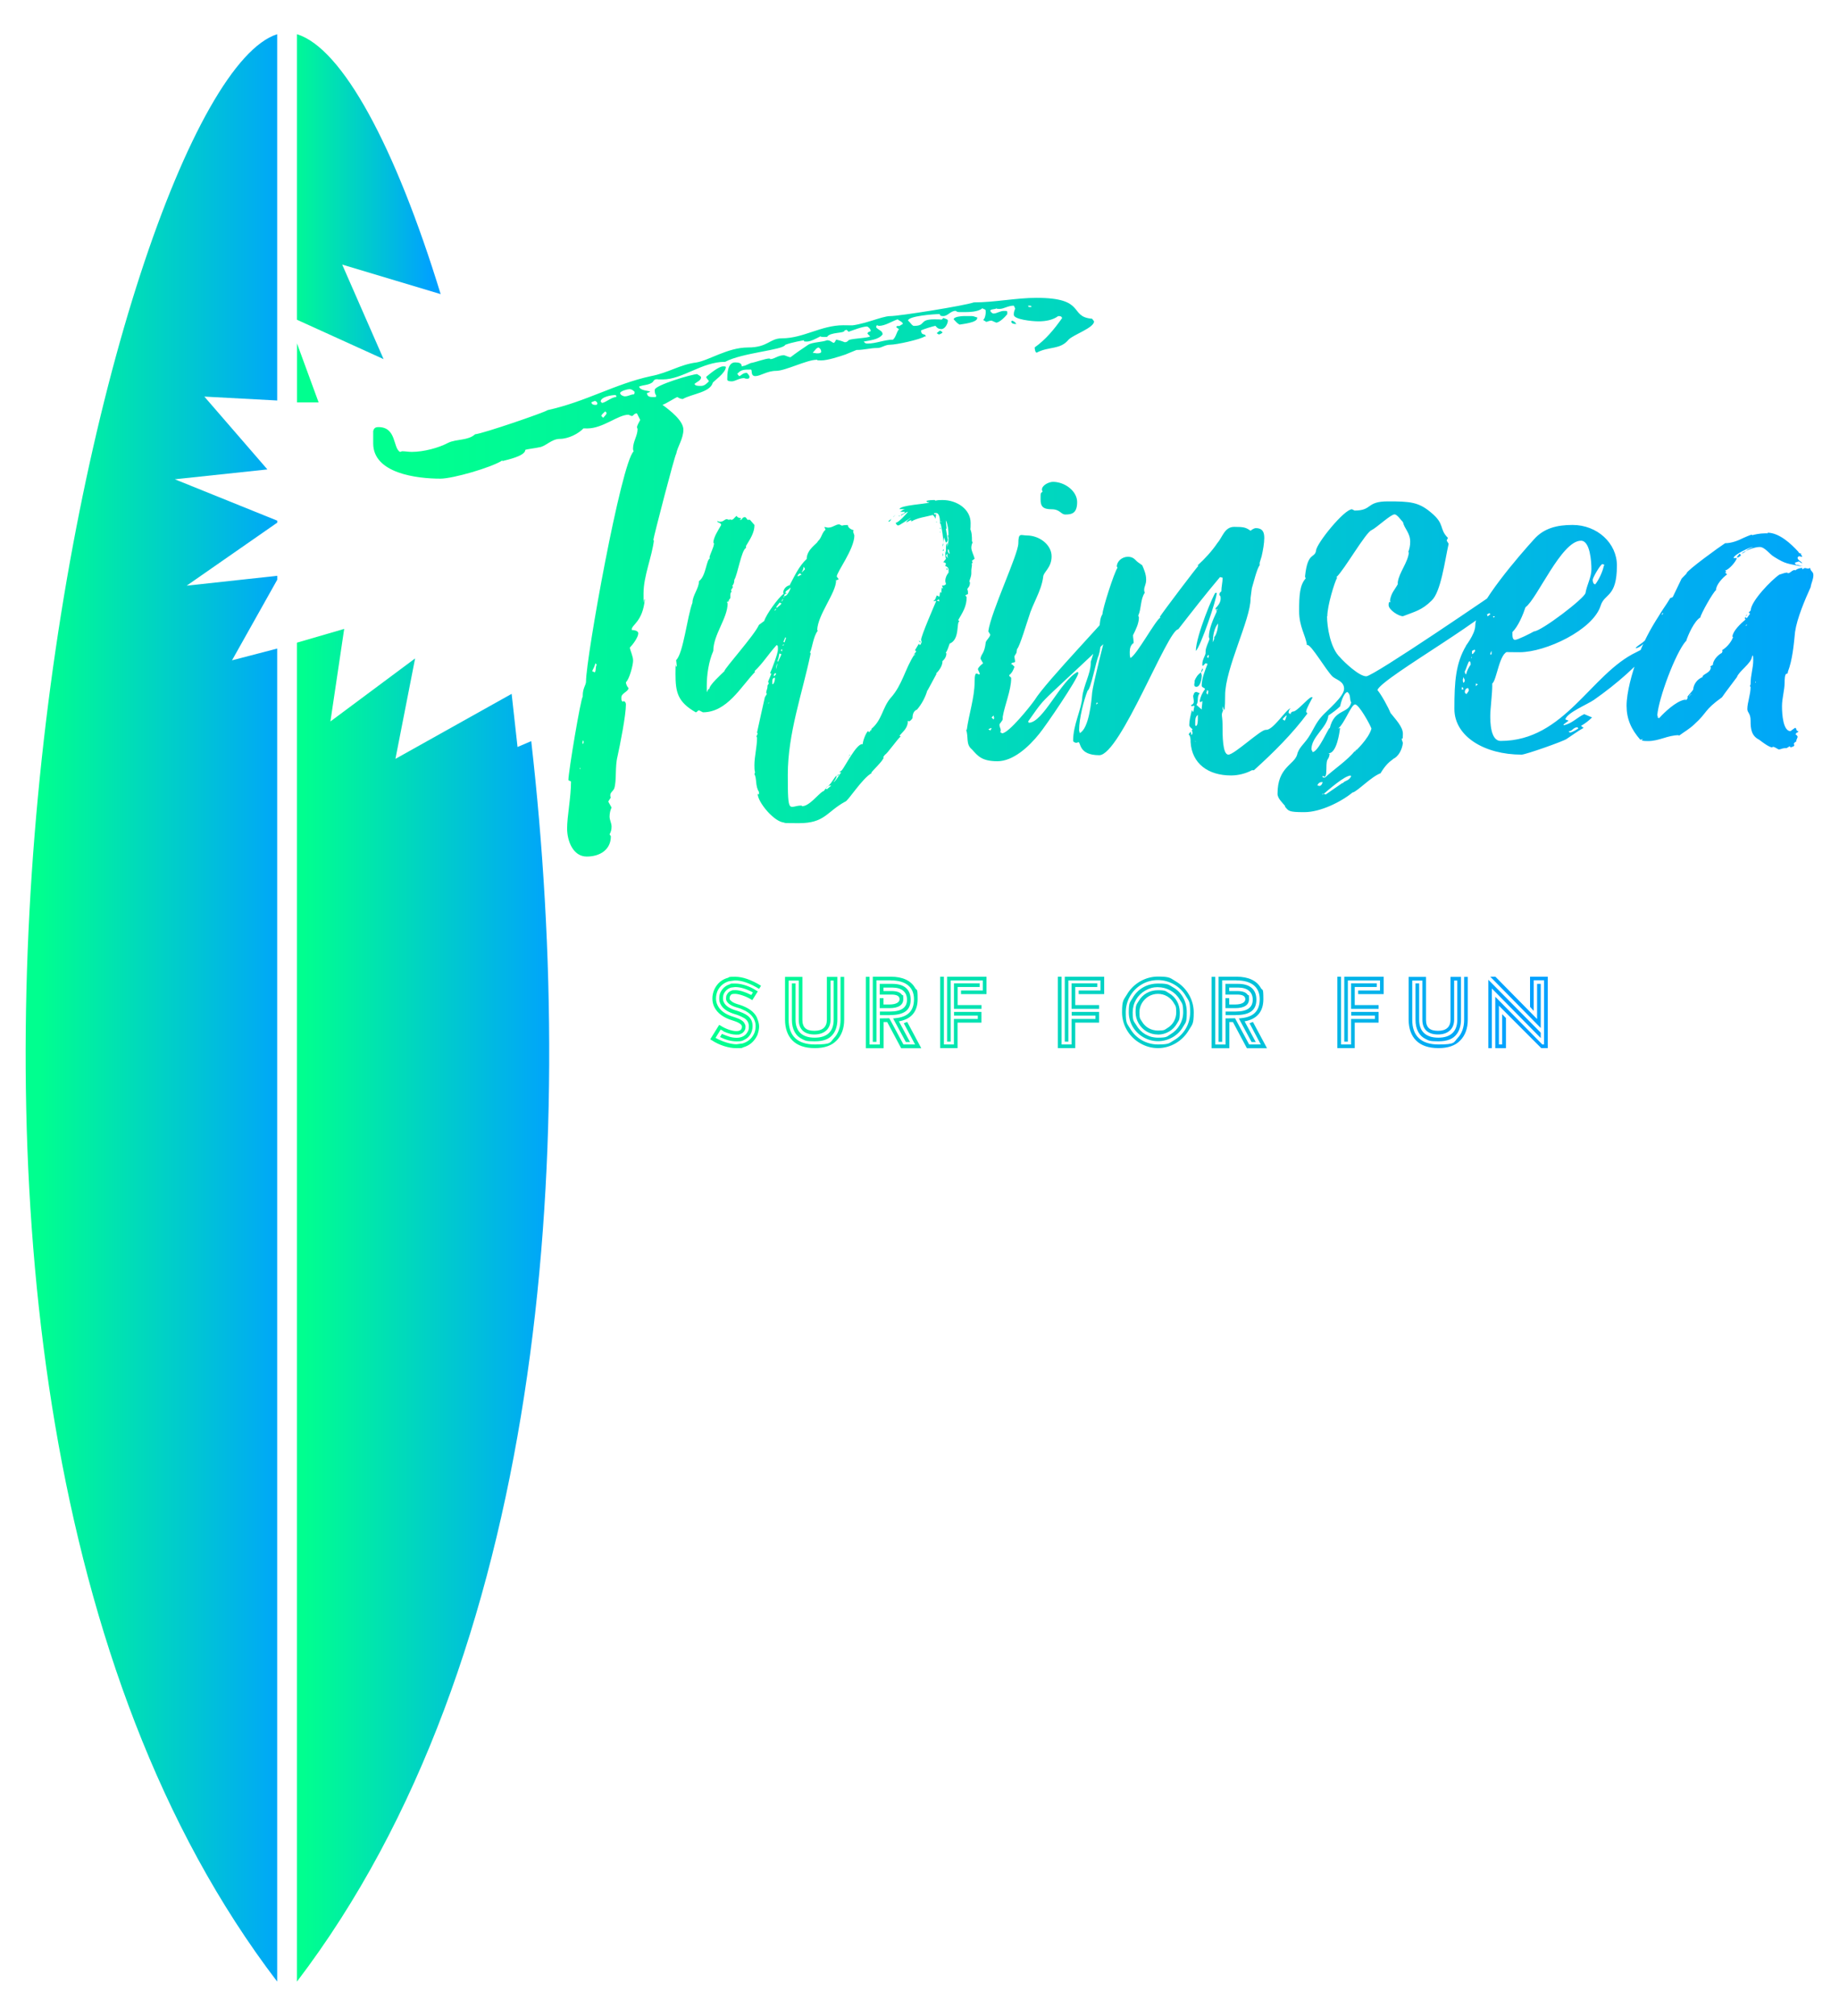 <svg viewBox="0 0 2870.8 3147.3" xmlns:xlink="http://www.w3.org/1999/xlink" version="1.1" height="3147.3" width="2870.8" xmlns="http://www.w3.org/2000/svg" id="Layer_1">
  
  <defs>
    <style>
      .st0 {
        fill: url(#linear-gradient2);
      }

      .st1 {
        fill: url(#linear-gradient1);
      }

      .st2 {
        fill: url(#linear-gradient4);
      }

      .st3 {
        fill: url(#linear-gradient5);
      }

      .st4 {
        fill: url(#linear-gradient3);
      }

      .st5 {
        fill: url(#linear-gradient);
      }
    </style>
    <linearGradient gradientUnits="userSpaceOnUse" gradientTransform="translate(-231136.5 716381.2) scale(188.8 -426.8)" y2="1677.9" x2="1227.8" y1="1677.9" x1="1226.6" id="linear-gradient">
      <stop stop-color="#00ff8f" offset="0"></stop>
      <stop stop-color="#00a1ff" offset="1"></stop>
    </linearGradient>
    <linearGradient gradientUnits="userSpaceOnUse" gradientTransform="translate(-407213.9 2977237.2) scale(331.4 -1776.9)" y2="1674.4" x2="1231.4" y1="1674.4" x1="1230.2" id="linear-gradient1">
      <stop stop-color="#00ff8f" offset="0"></stop>
      <stop stop-color="#00a1ff" offset="1"></stop>
    </linearGradient>
    <linearGradient gradientUnits="userSpaceOnUse" gradientTransform="translate(-33095.9 132285.1) scale(28.5 -77.6)" y2="1697.4" x2="1180.8" y1="1697.4" x1="1179.6" id="linear-gradient2">
      <stop stop-color="#00ff8f" offset="0"></stop>
      <stop stop-color="#00a1ff" offset="1"></stop>
    </linearGradient>
    <linearGradient gradientUnits="userSpaceOnUse" gradientTransform="translate(-406331.2 4284008.8) scale(330.4 -2558)" y2="1674.2" x2="1231.2" y1="1674.2" x1="1230" id="linear-gradient3">
      <stop stop-color="#00ff8f" offset="0"></stop>
      <stop stop-color="#00a1ff" offset="1"></stop>
    </linearGradient>
    <linearGradient gradientUnits="userSpaceOnUse" gradientTransform="translate(-2333197.9 1230642.2) scale(1891 -733.8)" y2="1676" x2="1235.4" y1="1676" x1="1234.2" id="linear-gradient4">
      <stop stop-color="#00ff8f" offset="0"></stop>
      <stop stop-color="#00a1ff" offset="1"></stop>
    </linearGradient>
    <linearGradient gradientUnits="userSpaceOnUse" gradientTransform="translate(-1356159.4 160652.7) scale(1100.2 -94)" y2="1691.5" x2="1234.8" y1="1691.5" x1="1233.7" id="linear-gradient5">
      <stop stop-color="#00ff8f" offset="0"></stop>
      <stop stop-color="#00a1ff" offset="1"></stop>
    </linearGradient>
  </defs>
  <g id="SvgjsG1055">
    <g id="SvgjsG1629">
      <g>
        <path d="M598.8,560.7l-64.6-147.6,153.7,46.1c-70.7-230.6-153.7-384.3-224.4-405.8v445.8l135.3,61.5Z" class="st5"></path>
        <path d="M807.9,1166.3l-9.2-83-181.4,101.5,30.7-156.8-132.2,98.4,21.5-144.5-73.8,21.5v2090.5c384.3-504.2,439.6-1288.1,365.8-1936.8l-21.5,9.2Z" class="st1"></path>
        <polygon points="497.4 628.3 463.6 536.1 463.6 628.3 497.4 628.3" class="st0"></polygon>
        <path d="M362.1,1031.1l70.7-126v-6.1l-141.4,15.4,141.4-98.4v-3.1l-159.9-64.6,144.5-15.4-98.4-113.7,113.7,6.1V53.4c-261.3,83-734.7,2078.2,0,3040.4V1012.6l-70.7,18.4Z" class="st4"></path>
      </g>
    </g>
  </g>
  <g id="SvgjsG1056">
    <path d="M1704.8,497.6l3.1,4.1c0,10.2-31.6,20.4-39.7,28.5-13.2,16.3-30.6,10.2-49.9,20.4-2,0-3.1-5.1-3.1-8.2,17.3-12.2,30.6-28.5,42.8-45.8-1-3.1-3.1-3.1-6.1-3.1-8.2,6.1-19.4,8.2-30.6,8.2s-38.7-3.1-38.7-10.2,2-7.1,2-10.2l-2-4.1c-9.2,0-15.3,5.1-22.4,5.1s-3.1-1-4.1-1c-3.1,2-10.2,1-10.2,4.1,1,2,3.1,4.1,5.1,4.1,5.1,0,10.2-4.1,16.3-4.1s5.1,0,5.1,5.1c-3.1,4.1-12.2,13.2-17.3,13.2l-7.1-3.1c-3.1,0-5.1,1-8.2,2l-5.1-3.1c3.1-2,4.1-9.2,4.1-12.2,0-6.1-2-3.1-5.1-6.1-7.1,6.1-21.4,6.1-30.6,6.1s-8.2,0-11.2-2c-8.2,0-12.2,8.2-19.4,8.2s-4.1-3.1-6.1-3.1c-9.2,0-48.9,3.1-48.9,10.2,3.1,2,6.1,8.2,9.2,8.2,19.4,0,7.1-10.2,31.6-10.2s6.1,2,8.2,2,3.1-1,6.1-4.1c3.1,1,7.1,2,7.1,4.1,0,4.1-4.1,13.2-10.2,13.2s-8.2-4.1-9.2-5.1c-5.1,1-18.3,5.1-22.4,7.1,0,9.2,7.1,4.1,7.1,9.2v1l-1-1c-7.1,5.1-44.8,13.2-54,13.2s-13.2,5.1-20.4,5.1c-11.2,0-20.4,3.1-32.6,3.1l-17.3,7.1c-9.2,3.1-27.5,9.2-37.7,9.2s-4.1-1-7.1-1c-15.3,0-48.9,17.3-63.2,17.3s-24.5,8.2-32.6,8.2-4.1-10.2-7.1-10.2c-10.2,0-15.3,0-20.4,6.1h-1l3.1,4.1c3.1,0,5.1-5.1,12.2-5.1,1,1,4.1,4.1,4.1,6.1s-1,3.1-3.1,3.1-3.1,0-5.1-1c-8.2,0-14.3,5.1-19.4,5.1s-7.1-1-7.1-3.1c0-7.1,0-26.5,12.2-26.5s9.2,5.1,11.2,7.1h-1c0-1,4.1-2,5.1-2l9.2-4.1c7.1-1,22.4-7.1,29.5-7.1l1,1c6.1,0,12.2-6.1,21.4-6.1,4.1,1,7.1,3.1,10.2,3.1,9.2-7.1,18.3-13.2,27.5-19.4,6.1-4.1,22.4-4.1,29.5-7.1,5.1,0,7.1,3.1,10.2,4.1,2,0,3.1-4.1,4.1-5.1,4.1,1,8.2,2,13.2,4.1,3.1,0,4.1-1,6.1-3.1,5.1-3.1,30.6-3.1,33.6-6.1l-4.1-4.1c0-3.1,4.1-3.1,5.1-4.1,0-3.1-4.1-7.1-6.1-7.1-7.1,0-22.4,6.1-28.5,8.2l-3.1-3.1-3.1,1c0,5.1-22.4,2-27.5,10.2h-5.1c-2,0-4.1,0-5.1-1-6.1,3.1-15.3,8.2-21.4,8.2s-4.1-1-4.1-2c-1,0-19.4,3.1-29.5,7.1-3.1,8.2-67.2,12.2-93.7,26.5-36.7,0-66.2,27.5-97.8,27.5s-6.1,0-7.1-1c-5.1,0-7.1,3.1-8.2,5.1-6.1,5.1-14.3,4.1-21.4,7.1,2,7.1,17.3,6.1,17.3,8.2l-5.1,2c1,6.1,5.1,6.1,10.2,6.1s4.1,0,4.1-3.1c-2-2-2-5.1-2-8.2,0-7.1,58.1-24.5,66.2-24.5,1,1,6.1,3.1,6.1,5.1,0,5.1-7.1,7.1-10.2,10.2,1,3.1,5.1,3.1,10.2,3.1s8.2-3.1,12.2-7.1c0-2-4.1-4.1-4.1-7.1,6.1-5.1,19.4-16.3,26.5-16.3s2,1,4.1,1c0,9.2-19.4,22.4-20.4,24.5-4.1,15.3-32.6,17.3-46.9,25.5-3.1,0-7.1-2-8.2-3.1-2,0-17.3,10.2-23.4,12.2,11.2,8.2,32.6,24.5,32.6,38.7s-9.2,26.5-11.2,37.7c-2,1-35.7,131.4-35.7,134.5v1l1-1c-3.1,26.5-16.3,56-16.3,83.5s0,7.1,2,9.2c-3.1,34.6-20.4,39.7-20.4,46.9v1c3.1,0,10.2,1,10.2,5.1,0,6.1-8.2,17.3-13.2,22.4,1,6.1,5.1,13.2,5.1,20.4s-6.1,29.5-11.2,33.6c0,3.1,2,7.1,4.1,9.2,0,5.1-11.2,8.2-11.2,14.3s0,4.1,2,7.1l1-1c3.1,0,4.1,3.1,4.1,5.1,0,17.3-9.2,63.2-13.2,81.5-4.1,16.3-1,37.7-5.1,49.9-2,4.1-6.1,6.1-6.1,10.2s1,3.1,1,3.1c0,1-4.1,6.1-4.1,7.1l5.1,9.2c-2,4.1-3.1,9.2-3.1,14.3s3.1,10.2,3.1,15.3-1,8.2-3.1,12.2l2,3.1c0,20.4-16.3,31.6-37.7,31.6s-30.6-24.5-30.6-43.8,6.1-48.9,6.1-73.4l-4.1-2c0-13.2,19.4-128.4,22.4-130.4v-2c0-11.2,5.1-16.3,5.1-21.4,0-37.7,55-342.3,74.4-359.7-1-2-1-3.1-1-4.1,0-11.2,7.1-20.4,7.1-30.6l-1-3.1c1-4.1,3.1-7.1,5.1-11.2l-5.1-10.2c-5.1,0-5.1,4.1-8.2,4.1l-5.1-2c-16.3,0-39.7,21.4-64.2,21.4s-2-1-5.1-1c-8.2,9.2-24.5,17.3-37.7,17.3s-22.4,12.2-32.6,13.2c-3.1,1-21.4,3.1-21.4,4.1,0,9.2-27.5,15.3-35.7,17.3v-1c-17.3,11.2-77.4,28.5-96.8,28.5-36.7,0-104.9-8.2-104.9-55v-19.4c1-3.1,2-6.1,8.2-6.1,28.5,0,22.4,32.6,33.6,38.7,1,0,3.1-1,3.1-1,5.1,0,10.2,1,15.3,1,18.3,0,41.8-6.1,57.1-14.3,13.2-6.1,30.6-3.1,41.8-13.2,12.2-1,110-34.6,113.1-37.7,60.1-13.2,104.9-40.8,161-53,27.5-5.1,45.8-18.3,71.3-21.4,19.4-3.1,48.9-23.4,80.5-23.4s33.6-14.3,53-14.3c33.6,0,61.1-20.4,95.8-20.4s2,1,3.1,1c26.5,0,56-15.3,70.3-15.3s116.2-16.3,130.4-21.4c32.6,0,66.2-7.1,97.8-7.1,78.5,0,49.9,29.5,86.6,32.6h0ZM1404.3,508.8l5.1-3.1c0-3.1-6.1-5.1-8.2-7.1-9.2,3.1-19.4,10.2-29.5,10.2,0,0-2-1-3.1-1l-1,3.1c4.1,5.1,10.2,5.1,10.2,11.2-6.1,8.2-19.4,9.2-29.5,11.2,2,2,2,3.1,6.1,3.1,13.2,0,26.5-6.1,39.7-6.1,5.1-5.1,5.1-11.2,9.2-16.3l-4.1-3.1c0-2,2-2,4.1-2h1ZM1525.5,495.6v1c0,7.1-22.4,9.2-27.5,10.2-4.1-2-6.1-5.1-9.2-8.2,0-4.1,12.2-5.1,15.3-5.1h13.2c3.1,0,6.1,2,8.2,2ZM989.6,615.8c1-1,1-3.1,1-4.1-3.1-3.1-5.1-4.1-8.2-4.1s-14.3,3.1-14.3,6.1,5.1,5.1,7.1,5.1c6.1,0,9.2-3.1,14.3-3.1h0ZM962.1,619.9c0-2,0-3.1-2-3.1-6.1,0-22.4,3.1-22.4,10.2l2,2c5.1,0,15.3-9.2,22.4-9.2h0ZM1282,549.6c0-3.1-1-5.1-4.1-7.1-4.1,1-5.1,4.1-9.2,8.2,1,0,5.1,1,6.1,1,3.1,0,6.1,0,7.1-2ZM941.7,652.5c0-1,5.1-5.1,5.1-7.1s-1-2-2-3.1c-2,2-6.1,5.1-6.1,7.1l3.1,3.1ZM931.5,632.1l1-2c0-2-2-4.1-4.1-4.1l-5.1,2c0,3.1,3.1,4.1,5.1,4.1h3.1ZM929.5,1047.8c1-4.1,0-6.1,2-10.2l-2-2c-1,4.1-3.1,8.2-5.1,12.2l4.1,2,1-2ZM1467.4,516c2,1,3.1,2,4.1,3.1-1,1-4.1,3.1-6.1,3.1l-3.1-2c2-2,4.1-3.1,5.1-4.1ZM1580.5,500.7c2,1,4.1,2,6.1,5.1-4.1,0-7.1,0-8.2-4.1l2-1ZM1606,479.3h4.1c0-2-1-2-4.1-2s-1,0-2-1l2,3.1ZM911.1,1158.9c0-1,0-2-1-3.1l-1,4.1,1,2c0-1,1-2,1-3.1h0ZM906,1200.7v-2l-1,1c0,1,1,1,1,1ZM1438.9,1003l-1-4.1c0-6.1,20.4-53,23.4-60.1l-1-1-2,1-1-1c3.1-1,3.1-4.1,5.1-8.2l4.1,2,1-7.1,2,1c0-3.1,0-5.1,1-8.2l2,2-2-5.1h3.1l3.1-2c0-2-1-3.1-1-5.1,0-5.1,2-9.2,5.1-13.2v-4.1c0-3.1-2-5.1-5.1-6.1l1-4.1-3.1-2v1l-1-1,4.1-5.1c-1-3.1-1-6.1-1-9.2l1-3.1v-4.1c0-3.1,0-6.1,2-8.2v6.1c1-4.1,2-8.2,2-12.2s-1-3.1-1-6.1h1c0-8.2-1-16.3-4.1-23.4v1c0,4.1,1,8.2,1,12.2h-1l3.1,18.3c-2,1,0,3.1-3.1,3.1l-3.1-8.2c0,3.1-1,5.1-1,9.2,0-11.2-2-20.4-4.1-30.6l-1,1v-2c0-3.1,0-15.3-6.1-15.3s-2,1-3.1,2h3.1l-1,7.1,2,1-2-1c-1-3.1-2-4.1-4.1-6.1-11.2,3.1-23.4,4.1-33.6,10.2v-2c-3.1,0-5.1,3.1-8.2,3.1,2-2,3.1-4.1,7.1-6.1h-1c-3.1,2-16.3,11.2-18.3,11.2s-3.1-2-4.1-4.1c4.1,0,16.3-13.2,19.4-17.3h0c-4.1,1-7.1,4.1-11.2,6.1,0-3.1,6.1-2,6.1-6.1h-7.1c3.1-2,5.1-4.1,8.2-4.1h-9.2c0-6.1,42.8-8.2,45.8-10.2l-1-2v2l-3.1-2c1-2,11.2-2,13.2-2l1,1c4.1-1,7.1-1,11.2-1,22.4,0,43.8,14.3,43.8,35.7s-2,5.1-2,7.1c4.1,6.1,4.1,14.3,4.1,21.4l1,2c-1,2-2,5.1-2,8.2,0,5.1,4.1,12.2,5.1,17.3l-4.1,3.1,1,3.1-2,2h1c0,4.1-1,7.1-1,10.2v4.1c0,5.1-2,8.2-3.1,13.2l1,1c0,8.2-4.1,8.2-4.1,11.2,1,2,1,4.1,1,7.1l-4.1,2c0,1,2,2,2,3.1,0,14.3-6.1,23.4-13.2,35.7l2,2c-5.1,0,1,28.5-15.3,34.6-2,5.1-3.1,10.2-6.1,14.3l1,1c0,6.1-4.1,11.2-9.2,14.3l3.1-2c0,7.1-5.1,14.3-10.2,19.4h1l-14.3,26.5v-1c-3.1,11.2-9.2,22.4-16.3,30.6h0c-6.1,2-7.1,9.2-7.1,14.3v-1c-1,2-3.1,4.1-5.1,5.1l-2-1c0,11.2-7.1,16.3-13.2,23.4l2,1c-5.1,4.1-21.4,27.5-24.5,28.5l-3.1,4.1h1c0,5.1-19.4,22.4-19.4,24.5h1c-15.3,8.2-37.7,44.8-41.8,44.8-29.5,16.3-31.6,33.6-72.3,33.6s-14.3-1-22.4-1c-15.3,0-41.8-31.6-41.8-44.8l2,1v-4.1c-6.1-9.2-3.1-21.4-7.1-27.5l1-3.1c-1-3.1-1-7.1-1-11.2,0-13.2,4.1-28.5,4.1-42.8l-1-2,2-4.1-1-2c0-1,12.2-55,12.2-55l3.1-5.1-1-2c0-3.1,2-6.1,2-9.2v-2l2-3.1-1-3.1,5.1-12.2-2-1c3.1-7.1,12.2-30.6,12.2-36.7s0-6.1-2-7.1c-12.2,13.2-21.4,28.5-34.6,40.8l1,1c-22.4,23.4-43.8,63.2-81.5,63.2l-6.1-3.1c-2,0-3.1,3.1-5.1,3.1-28.5-16.3-31.6-31.6-31.6-60.1s1-5.1,1-8.2c0,0-1-1-1-2l2-2-1-9.2c11.2-10.2,17.3-68.3,25.5-89.7,0-11.2,10.2-22.4,10.2-33.6,11.2-8.2,11.2-33.6,17.3-35.7l-1-1c1-6.1,7.1-16.3,7.1-22.4l-1-1c0-8.2,8.2-20.4,12.2-27.5,0-4.1-6.1-3.1-6.1-6.1,2,0,2,1,4.1,1,6.1,0,7.1-4.1,11.2-4.1,0,0,1,1,4.1,1v-1c1,1,2,1,3.1,1,3.1,0,4.1-4.1,8.2-6.1,0,3.1,5.1,3.1,7.1,4.1l-3.1,2h2c3.1,0,1-4.1,7.1-4.1,1,1,3.1,3.1,3.1,4.1h4.1l7.1,8.2c0,12.2-7.1,22.4-13.2,32.6v3.1c-7.1,3.1-13.2,41.8-18.3,49.9,0,4.1-1,7.1-3.1,9.2l1,2-3.1,5.1,1,2c-2,2-2,4.1-2,6.1v4.1l-3.1,4.1h2l-4.1,2c0,1,1,2,1,2,0,23.4-22.4,48.9-22.4,74.4-7.1,16.3-10.2,36.7-10.2,55s0,4.1,4.1,4.1c0-6.1,18.3-22.4,23.4-27.5,0-4.1,46.9-56,54-72.3l8.2-6.1c3.1-10.2,21.4-35.7,30.6-42.8l-1-1c0-5.1,4.1-11.2,11.2-12.2h-1c7.1-13.2,14.3-29.5,26.5-40.8,0-15.3,17.3-24.5,17.3-27.5,6.1-5.1,6.1-13.2,12.2-18.3l-2-4.1c2,0,4.1,1,6.1,1,7.1,0,11.2-5.1,17.3-5.1l4.1,2c3.1-1,7.1-1,9.2-1,0,4.1,5.1,7.1,9.2,8.2l-1,2,2,6.1c0,21.4-27.5,57.1-27.5,64.2l3.1,4.1-4.1,2c0,19.4-28.5,53-29.5,77.4l1,1c-7.1,8.2-9.2,29.5-12.2,33.6l1,2c-13.2,63.2-35.7,124.3-35.7,189.5s2,47.9,21.4,47.9l1,1c11.2,0,24.5-18.3,32.6-23.4h1l3.1-4.1,2,1,6.1-5.1v-1c-4.1,1-6.1,2-8.2,4.1,8.2-4.1,12.2-15.3,17.3-19.4,0,4.1-3.1,8.2-5.1,10.2,3.1,0,10.2-13.2,12.2-15.3h-3.1l4.1-3.1c5.1-6.1,22.4-40.8,31.6-40.8h1c0-4.1,4.1-16.3,8.2-20.4l2,2,2-3.1,2-1-1-1c17.3-14.3,17.3-33.6,30.6-48.9,18.3-20.4,22.4-45.8,36.7-67.2l1,1v-2l-2,1,4.1-5.1-2-2,6.1-10.2,1,2c2,0,2-2,3.1-4.1h0ZM1223.9,929.6l1,1c4.1,0,8.2-9.2,9.2-12.2l-1-1c0,3.1-7.1,4.1-7.1,8.2l3.1,1q-4.1,0-5.1,3.1h0ZM1209.7,1060.1v-2c-4.1,0-4.1,4.1-4.1,6.1v4.1c3.1,0,4.1-7.1,4.1-8.2ZM1213.7,1031.5l1,2c1-4.1,4.1-8.2,5.1-12.2l-3.1-1c-1,4.1-1,8.2-3.1,11.2ZM1219.9,941.9l-3.1-1c-1,2-4.1,5.1-5.1,7.1l1,1c3.1-3.1,6.1-4.1,7.1-7.1ZM1254.5,884.8c0,2-1,6.1-3.1,8.2h1l4.1-4.1c0-1-1-3.1-2-4.1ZM1482.7,863.4l-1-1c0-2,0-4.1-2-5.1v4.1l2,3.1,1-1ZM1225,1002l2-6.1-1-1-3.1,7.1,2,1v-1h0ZM1248.4,895l-3.1,3.1v2l6.1-3.1-3.1-2ZM1208.7,1056l3.1-4.1-2-1-2,3.1,1,2ZM1211.7,1044.8l2-9.2c-2,3.1-2,6.1-2,9.2ZM1478.7,864.4l-2,3.1,3.1,4.1c-1-3.1-1-4.1-1-7.1ZM1387,814.5v-1c2-2,4.1-2,5.1-5.1-1,2-2,6.1-5.1,6.1h0ZM1434.8,999.9l3.1,3.1c-2,0-3.1-1-3.1-3.1ZM1219.9,938.8h1l2-4.1c-2,1-2,3.1-3.1,4.1ZM1462.4,937.8l4.1,1-1-3.1-3.1,2ZM1471.5,860.4l1-3.1,1,2-2,1h0ZM1471.5,863.4l1,3.1-1,2v-5.1ZM1220.9,1017.3v-4.1l-2,2,2,2ZM1477.6,886.8l2,2-2,1v-3.1ZM1467.4,825.7v-2q1,0,1,2h-1ZM1211.7,951v-1l-3.1,3.1c3.1,0,2-2,3.1-2ZM1471.5,853.2c0-1,0-4.1,1-5.1,0,1,0,4.1-1,5.1ZM1404.3,804.3c0,1,0,2-1,2,0-1,1-2,1-2ZM1305.4,906.2v-1l-1,1h1ZM1394.1,807.4c1,0,2-2,4.1-4.1l-4.1,4.1ZM1220.9,1008.1l3.1-1-1-1-2,2ZM1223.9,932.7l1-2-2,1,1,1ZM1471.5,855.3v1-3.1,2ZM1469.5,814.5l-1-1v2l1-1ZM1325.8,1180.3v-1q0-1,1-1t-1,2ZM1306.5,1210.8l3.1-2c0,2-1,2-3.1,2ZM1405.3,799.2q-1,0-2,1,1-1,2-1ZM1323.8,1182.3l2-1c0,1-2,1-2,1ZM1199.5,1098.8c1-1,1-2,1-2-1,0-1,1-1,2ZM1462.4,814.5v1h-1q0-1,1-1ZM1202.5,1084.5v-1,1ZM1467.4,831.8v-2l1,1q-1,0-1,1h0ZM1399.2,803.3h1-1ZM1203.6,962.2h-1,1ZM1200.5,1092.7h-1,1ZM1392,808.4c1,0,1-1,2-1-1,0-1,1-2,1ZM1508.2,1139.5h1c3.1-23.4,12.2-50.9,12.2-74.4s6.1-8.2,8.2-13.2l-3.1-7.1c1-3.1,4.1-6.1,8.2-9.2l-4.1-7.1c1-8.2,6.1-7.1,8.2-25.5,1-4.1,6.1-7.1,7.1-12.2l-3.1-5.1c4.1-30.6,46.9-120.2,46.9-137.5s4.1-12.2,13.2-12.2c19.4,0,38.7,14.3,38.7,32.6s-13.2,24.5-13.2,32.6c-3.1,22.4-16.3,40.8-22.4,62.2-2,5.1-14.3,46.9-18.3,49.9l-1,6.1-3.1,5.1c0,3.1,1,6.1,1,8.2,0,3.1-6.1,0-6.1,5.1l1-1,4.1,4.1c-1,4.1-4.1,10.2-8.2,13.2,0,3.1,3.1,2,3.1,5.1,0,18.3-10.2,41.8-13.2,60.1v3.1c0,3.1-5.1,7.1-5.1,9.2,0,3.1,2,6.1,2,8.2s0,2-1,3.1l3.1,2c10.2,0,43.8-41.8,50.9-52,17.3-28.5,121.2-135.5,124.3-143.7,2-10.2,14.3-21.4,26.5-21.4s2,6.1,2,10.2v6.1c0,3.1-7.1,8.2-7.1,14.3,0,0,0,1,1,2-3.1,16.3-110,110-130.4,131.4-10.2,10.2-18.3,23.4-26.5,34.6l1,2c22.4,0,49.9-66.2,76.4-79.5l1,2c-1,9.2-50.9,82.5-61.1,94.8-16.3,20.4-40.8,42.8-65.2,42.8s-30.6-8.2-39.7-18.3h0c-10.2-8.2-5.1-19.4-9.2-30.6h0ZM1663.1,803.3c-7.1,0-8.2-8.2-21.4-8.2s-17.3-4.1-17.3-15.3,0-9.2,3.1-12.2c0-1-1-2-1-3.1,0-7.1,11.2-12.2,17.3-12.2,18.3,0,37.7,14.3,37.7,31.6s-8.2,19.4-18.3,19.4h0ZM1551,1123.2l1-2-1-4.1-3.1,3.1,3.1,3.1ZM1547.9,1137.5l-1-1c-1,1-2,1-4.1,2l3.1,2,2-3.1ZM2014.6,1105.9c-2,2-3.1,4.1-3.1,7.1l3.1,2c0-2,2-4.1,4.1-4.1,6.1,0,23.4-21.4,28.5-22.4h2c-2,4.1-10.2,18.3-10.2,22.4v1s1,0,1,1l1,1c-23.4,31.6-53,61.1-83.5,88.6h-3.1c-9.2,5.1-21.4,8.2-32.6,8.2-35.7,0-61.1-18.3-63.2-52,0-4.1,0-9.2-3.1-12.2l3.1-4.1,1,3.1v2h0c1,0,2-2,2-3.1,0-2-1-3.1-1-4.1l1-2c-2-1-5.1-4.1-5.1-6.1,0-7.1,2-15.3,4.1-23.4l2,3.1c1-3.1,1-6.1,2-9.2l-1-1s-2,1-3.1,1-1-2-1-2c3.1-1,4.1-3.1,4.1-5.1,0-3.1-1-7.1-1-9.2,1-2,1-6.1,5.1-6.1l5.1,2c-5.1,6.1-1,12.2-5.1,18.3l8.2,7.1c0-4.1,1-8.2,1-12.2v-1l-3.1,2-1-2c1-6.1,4.1-13.2,8.2-18.3,0-3.1-5.1-2-5.1-6.1,0-10.2,5.1-23.4,9.2-33.6l-3.1-1-4.1,4.1c-1,0-1-1-1-3.1,0-7.1,5.1-13.2,5.1-17.3v-2c0-6.1,4.1-13.2,6.1-19.4,0-1-1-3.1-1-3.1,0-13.2,7.1-28.5,12.2-39.7,0-1-1-4.1-2-5.1,4.1-4.1,8.2-9.2,8.2-15.3s-2-4.1-2-6.1,1-4.1,3.1-5.1l1,1-1-1c0-7.1,2-14.3,2-21.4l-4.1-1c-22.4,26.5-43.8,54-65.2,81.5-16.3,0-90.7,196.6-123.3,196.6s-28.5-20.4-32.6-20.4q-2,1-3.1,1c-3.1,0-5.1-2-5.1-3.1,0-25.5,13.2-48.9,14.3-68.3,2-18.3,13.2-36.7,13.2-53v-2c3.1-10.2,6.1-16.3,6.1-26.5v-4.1c11.2-18.3,5.1-32.6,12.2-43.8,0-8.2,18.3-65.2,23.4-72.3,0-1-1-2-1-2,0-8.2,8.2-15.3,17.3-15.3s11.2,5.1,15.3,8.2l7.1,5.1c3.1,7.1,6.1,14.3,6.1,22.4s-3.1,10.2-3.1,16.3c0,0,0,2,1,4.1-7.1,10.2-5.1,24.5-10.2,35.7,0,1,1,2,1,3.1,0,9.2-5.1,19.4-9.2,27.5,0,4.1,1,8.2,1,12.2-5.1,3.1-6.1,9.2-6.1,14.3s0,5.1,1,9.2c10.2-5.1,39.7-60.1,46.9-63.2l-1-1c5.1-8.2,59.1-79.5,60.1-79.5l-1-1c11.2-10.2,22.4-22.4,30.6-34.6,8.2-9.2,11.2-25.5,26.5-25.5s18.3,1,25.5,6.1c1-1,5.1-4.1,8.2-4.1,11.2,0,13.2,7.1,13.2,15.3s-2,19.4-4.1,28.5l-3.1,10.2v4.1c-4.1,4.1-10.2,29.5-12.2,35.7l-2,15.3v1c0,32.6-39.7,109-39.7,150.8s-4.1,12.2-4.1,18.3,0,3.1,1,5.1c-1,3.1-2,4.1-2,7.1s1,7.1,1,14.3c0,18.3,0,47.9,9.2,47.9s49.9-38.7,58.1-38.7h1c11.2,0,30.6-31.6,37.7-33.6h0ZM1684.5,1139.5c0,2,1,3.1,1,5.1,14.3-7.1,18.3-48.9,19.4-63.2,1-11.2,20.4-89.7,24.5-101.9v-1c-14.3,21.4-9.2,28.5-14.3,44.8-4.1,8.2-12.2,53-17.3,55-6.1,15.3-13.2,43.8-13.2,61.1h0ZM1899.4,925.6c0,10.2-25.5,84.6-32.6,90.7,0-23.4,28.5-90.7,30.6-90.7h2,0ZM1875,1049.9c0,2,1,3.1,1,5.1,0,4.1-2,17.3-8.2,17.3s-2-7.1-3.1-9.2c2-5.1,5.1-10.2,10.2-13.2h0ZM1895.4,997.9v-3.1c4.1-4.1,6.1-15.3,6.1-21.4-6.1,7.1-8.2,19.4-8.2,29.5l2-5.1ZM1865.8,1128.3v4.1l1,1c3.1,0,3.1-9.2,3.1-11.2v-6.1c-4.1,3.1-4.1,8.2-4.1,12.2ZM2008.5,1117.1h-1c0,1-5.1,4.1-5.1,6.1l3.1,2c2-3.1,2-5.1,3.1-8.2h0ZM1733.4,963.3v-1c-3.1,1-4.1,7.1-4.1,9.2,3.1-2,4.1-4.1,4.1-8.2ZM1883.1,1081.5l2,3.1c1-2,1-4.1,1-6.1l-2-1c0,2,0,3.1-1,4.1h0ZM1887.2,1023.4l-1-1-2,3.1,2,2,1-4.1ZM1875,1049.9c0-2,1-4.1,2-6.1l1,1c-1,2-1,3.1-3.1,5.1h0ZM1714,1097.8l-2-1c0,1-1,2-1,3.1l3.1-2ZM1899.4,953.1l1-1q0-1-1-2v3.1ZM1876,1112l-1,2,1-2ZM1865.8,1156.8v1h1l-1-1ZM1904.5,966.3h-1v1q0-1,1-1ZM1802.7,998.9h2-2ZM2071.6,962.2c0,16.3,5.1,49.9,20.4,64.2,6.1,7.1,29.5,29.5,40.8,29.5s200.7-129.4,225.2-146.7c-4.1,4.1-15.3,15.3-17.3,20.4h1l-22.4,18.3c9.2-7.1,26.5-19.4,27.5-19.4-2,25.5-188.5,128.4-196.6,148.8,6.1,7.1,17.3,27.5,20.4,35.7,7.1,9.2,19.4,21.4,19.4,32.6s-1,6.1-2,8.2l2,6.1c-1,9.2-6.1,21.4-16.3,25.5h1c-8.2,5.1-14.3,13.2-19.4,21.4h1c-15.3,5.1-36.7,28.5-44.8,30.6l1-1c-18.3,15.3-50.9,31.6-76.4,31.6s-24.5-2-30.6-9.2h1c-4.1-5.1-12.2-12.2-12.2-19.4,0-41.8,25.5-44.8,30.6-61.1,2-10.2,11.2-17.3,17.3-26.5,8.2-12.2,11.2-22.4,21.4-33.6,8.2-9.2,34.6-30.6,34.6-42.8s-13.2-14.3-18.3-19.4c-10.2-10.2-32.6-48.9-38.7-48.9h-1c-2-15.3-12.2-28.5-12.2-53s1-40.8,10.2-50.9l-1-3.1c4.1-39.7,15.3-27.5,17.3-40.8,1-11.2,43.8-64.2,56-64.2l4.1,2c28.5,0,17.3-14.3,52-14.3s47.9,1,67.2,17.3c22.4,18.3,12.2,25.5,26.5,39.7l-2,4.1,3.1,5.1c-6.1,27.5-12.2,75.4-26.5,88.6-15.3,15.3-26.5,17.3-44.8,24.5-7.1,0-22.4-10.2-22.4-17.3s2-4.1,3.1-5.1l-1-2c2-12.2,7.1-16.3,12.2-25.5v-3.1c2-15.3,16.3-31.6,17.3-46.9h-1c2-5.1,3.1-10.2,3.1-16.3,0-14.3-9.2-20.4-11.2-30.6h0c-3.1-3.1-9.2-12.2-13.2-12.2-6.1,0-27.5,20.4-35.7,24.5-9.2,3.1-42.8,62.2-55,73.4l1,1c-4.1,7.1-15.3,43.8-15.3,60.1ZM2140.9,1137.5c-2-6.1-19.4-37.7-25.5-37.7s-16.3,29.5-26.5,37.7l3.1-1c-1,7.1-5.1,39.7-18.3,39.7l2,1c-2,12.2-5.1,3.1-5.1,23.4s-6.1,8.2-6.1,11.2,2,2,4.1,2c14.3-13.2,34.6-26.5,46.9-41.8l-1,2s22.4-20.4,26.5-36.7h0ZM2103.2,1080.4c-6.1,2-10.2,17.3-11.2,22.4-5.1,5.1-12.2,10.2-18.3,14.3-2,19.4-26.5,32.6-26.5,53l2,4.1c9.2-1,24.5-37.7,26.5-37.7v1c7.1-31.6,29.5-22.4,33.6-40.8-3.1-5.1,0-12.2-6.1-16.3h0ZM2066.5,1239.4l3.1,1,26.5-18.3v1c3.1-5.1,9.2-3.1,13.2-11.2l-1-1c-9.2,0-34.6,22.4-41.8,28.5ZM2056.4,1226.1l3.1,1c3.1,0,5.1-4.1,5.1-6.1-4.1,0-6.1,1-8.2,5.1ZM2174.5,1041.7c10.2-6.1,19.4-11.2,29.5-17.3-10.2,6.1-19.4,11.2-29.5,17.3ZM2066.5,1239.4c-1,0-2,0-3.1,1,1,0,2,0,3.1-1ZM2115.5,1172.1l2-2c0,1-1,2-2,2ZM2580.1,997.9l4.1,7.1c-26.5,33.6-61.1,63.2-95.8,87.6-10.2,7.1-42.8,20.4-44.8,30.6l5.1,2-8.2,6.1,1,1c13.2-3.1,20.4-12.2,31.6-17.3l12.2,5.1c-4.1,4.1-10.2,9.2-17.3,13.2l4.1,3.1c-9.2,5.1-17.3,11.2-26.5,17.3-6.1,4.1-64.2,24.5-70.3,24.5-58.1,0-104.9-28.5-104.9-71.3s2-71.3,18.3-98.8c-3.1,3.1,14.3-17.3,14.3-31.6,0-30.6,71.3-112.1,91.7-134.5,15.3-17.3,35.7-22.4,60.1-22.4,38.7,0,69.3,28.5,69.3,63.2,0,50.9-19.4,42.8-25.5,63.2-12.2,37.7-85.6,72.3-126.3,72.3s-11.2-1-17.3-1c-14.3,0-18.3,44.8-25.5,49.9v4.1c0,11.2-3.1,36.7-3.1,45.8s0,39.7,16.3,39.7c99.9,0,140.6-104.9,211.9-138.6,8.2-4.1,24.5-12.2,25.5-20.4ZM2361,986.7v4.1c0,2,0,8.2,4.1,8.2s24.5-10.2,29.5-13.2c11.2,0,79.5-52,80.5-60.1,2-12.2,9.2-24.5,9.2-36.7s-2-44.8-16.3-44.8c-30.6,0-68.3,90.7-86.6,103.9-4.1,12.2-11.2,29.5-20.4,38.7h0ZM2501.6,880.7c-3.1,0-15.3,21.4-15.3,24.5s1,7.1,4.1,7.1c6.1-8.2,11.2-19.4,13.2-28.5l1-2-3.1-1ZM2288.7,1052.9c1-5.1,4.1-11.2,7.1-15.3,0-1,0-5.1-2-5.1s-5.1,13.2-7.1,15.3c0,2,0,4.1,2,5.1ZM2449.6,1141.6l-1,1c1,0,2,1,2,1,4.1,0,11.2-5.1,13.2-6.1l-1-2c-7.1,0-8.2,6.1-13.2,6.1ZM2553.6,1012.2v-1c4.1-4.1,10.2-7.1,14.3-11.2-1,6.1-9.2,11.2-14.3,12.2ZM2289.7,1083.5c0-1,3.1-4.1,3.1-5.1s0-3.1-1-4.1c-4.1,0-5.1,4.1-5.1,6.1s2,3.1,3.1,3.1h0ZM2299.9,1020.3l3.1-4.1-1-2-4.1,2v5.1l2-1ZM2286.6,1062.1c0-1-2-4.1-2-5.1l-1,4.1c0,2,0,3.1,1,5.1,1-1,2-2,2-4.1ZM2326.4,959.2c0-1-1-1-1-2l-4.1,2,1,3.1,4.1-3.1ZM2323.3,954.1c2-1,2-3.1,3.1-4.1l-1-2c-2,2-3.1,3.1-4.1,6.1h2ZM2303.9,1071.3l3.1-3.1-3.1-1v4.1ZM2575,996.9v1c-2,1-5.1,1-7.1,2,4.1-2,2-3.1,7.1-3.1h0ZM2283.6,1076.4h1c0-1-1-3.1-2-4.1l-1,4.1h2ZM2328.4,1021.3v-5.1c-1,2-2,3.1-2,6.1l2-1ZM2332.5,962.2h-2l1,2c1-1,2-1,2-2h-1ZM2296.8,1027.5h1l-1-1h1l-1-1v2ZM2689.1,1016.2l-1-1c7.1-4.1,14.3-12.2,17.3-20.4l-1-1c1-9.2,13.2-20.4,20.4-26.5l-1-2,1-2,2,2,5.1-7.1-2-2,3.1-3.1c0-14.3,32.6-47.9,44.8-56h0c4.1-1,8.2-3.1,12.2-3.1l1,1c4.1,0,6.1-5.1,11.2-5.1v1c2-2,6.1-4.1,11.2-4.1v2l4.1-2,5.1,1,3.1-1c1,6.1,5.1,5.1,5.1,11.2s-3.1,12.2-4.1,17.3v1c-9.2,20.4-21.4,48.9-24.5,70.3-2,20.4-4.1,43.8-11.2,62.2,0,1,0,3.1-2,3.1-3.1,0-3.1,11.2-3.1,13.2,0,13.2-4.1,24.5-4.1,37.7s2,38.7,13.2,38.7l7.1-5.1c3.1,0,1,5.1,5.1,5.1,0,3.1-3.1,1-4.1,5.1,1,1,3.1,2,3.1,4.1l-2,5.1v2c-2,0-4.1,3.1-4.1,4.1l1,1c0,3.1-4.1,3.1-6.1,4.1l-1-2-5.1,3.1h-3.1c-3.1,0-6.1,2-9.2,2-4.1-2-6.1-4.1-9.2-4.1l-1,1c-6.1-1-16.3-9.2-20.4-12.2-12.2-6.1-13.2-17.3-13.2-29.5s-5.1-12.2-5.1-18.3c0-10.2,5.1-22.4,5.1-34.6l-1-1,1-3.1c0-15.3,4.1-24.5,4.1-37.7s-2-4.1-2-5.1c-1,10.2-20.4,22.4-23.4,31.6-8.2,11.2-16.3,21.4-23.4,31.6-28.5,20.4-22.4,23.4-42.8,41.8-7.1,7.1-16.3,12.2-24.5,18.3v-1c-17.3,0-30.6,9.2-47.9,9.2s-6.1-3.1-8.2-3.1l-4.1,1c-14.3-16.3-21.4-32.6-21.4-53s8.2-50.9,17.3-75.4c8.2-22.4,19.4-43.8,32.6-64.2,4.1-7.1,9.2-14.3,13.2-20.4l5.1-8.2s4.1-1,4.1-2l13.2-27.5c0-1,8.2-8.2,8.2-9.2,0-4.1,52-41.8,60.1-46.9,10.2,0,20.4-4.1,28.5-8.2,0,0,11.2-5.1,13.2-5.1s0,0,0,1c3.1-1,12.2-3.1,20.4-3.1s4.1,0,5.1,1l-1-2c18.3,0,36.7,17.3,47.9,29.5,1,2,2,3.1,5.1,3.1l-1,1,2,3.1v1l-5.1-1-2,2c0,5.1,7.1,6.1,7.1,9.2l-5.1-3.1-6.1,2c0,4.1,6.1,5.1,11.2,6.1-22.4-5.1-24.5-3.1-43.8-15.3-7.1-4.1-14.3-15.3-22.4-15.3s-19.4,5.1-21.4,6.1c3.1-3.1,7.1-4.1,11.2-6.1-5.1,0-30.6,12.2-30.6,17.3h5.1c-1,5.1-12.2,18.3-18.3,19.4l2,2-2,1,3.1,3.1c-7.1,5.1-17.3,16.3-17.3,24.5-5.1,4.1-23.4,36.7-24.5,42.8-9.2,5.1-19.4,27.5-22.4,37.7v-1c-16.3,18.3-42.8,89.7-44.8,116.2,2,2-1,4.1,3.1,4.1,8.2-9.2,25.5-25.5,38.7-28.5h4.1l2-4.1h-1c1-3.1,8.2-9.2,9.2-12.2v1c0-8.2,6.1-17.3,15.3-20.4h-1c1-5.1,13.2-6.1,13.2-15.3l-1-1,5.1-3.1h-1c1-7.1,7.1-14.3,14.3-18.3l1-3.1ZM2688.1,888.9c4.1-5.1,13.2-23.4,22.4-24.5-5.1,9.2-17.3,16.3-22.4,25.5v-1ZM2712.5,870.5l-1-1c1-1,3.1-4.1,4.1-5.1l2,2c0,2-3.1,3.1-5.1,4.1h0ZM2725.8,860.4c-2,1-4.1,3.1-7.1,4.1h0c2-2,5.1-4.1,7.1-4.1ZM2594.3,960.2c1-1,2-2,2-3.1-2,0-2,2-2,3.1ZM2814.4,883.8h-2c-4.1,0-7.1-1-8.2-2,3.1,0,7.1,2,10.2,2ZM2638.1,1084.5h2v-1l-2,1ZM2724.7,976.5h2l1-1c-1,0-2,0-3.1,1ZM2638.1,1084.5l-1,2v1c1-1,1-2,1-3.1h0ZM2740,1064.1v2l1-1-1-1ZM2726.8,961.2h-1l1-1q1,0,1-1,0,1-1,2h0ZM2724.7,962.2q0-1,1-1,0,1-1,1ZM2813.4,884.8h0ZM2629,1091.6l3.1-1q-1,1-3.1,1ZM2800.1,880.7v1-1Z" class="st2"></path>
  </g>
  <g id="SvgjsG1057">
    <path d="M1128.9,1610.1c7.8,3.5,14.6,5.3,20.4,5.3s4.6-.2,5.4-.6c3.7-1,6.2-3,7.8-6.2l.2-.3c.8-1.4,1.1-3.2,1.1-5.4s-.3-2.4-1-4l-.3-.6c-2.1-4.3-6.7-7.2-15.1-9.9l-1.6-.5-.5-.2c-12.9-3.8-21.2-9.9-25.2-18.3-1.6-3.2-2.4-6.7-2.4-10.5s.8-7.8,2.4-11.8l.3-.6c3.7-7.3,9.6-12.1,17.4-14.5,5.6-.8,8.8-1.3,9.6-1.3,10.8,0,23.4,4.5,37.6,13.2l3-4.9c-15.4-9.4-28.8-14-40.4-14s-8.4.5-11.1,1.6c-9.4,2.5-16.4,8.3-21,17.4l-.5,1.1c-1.9,4.6-2.9,9.2-2.9,13.9s1,9.2,2.9,13.1c4.9,9.9,14.5,16.9,28.8,21.2l1.9.6c6.5,2.1,10.3,4.3,11.8,6.8l.2.3c.3.5.5,1.1.5,1.9,0,1.4-.2,2.4-.6,3.2-1.1,2.5-3.8,3.8-8.1,3.8-6.8,0-16.7-3.5-24.4-8.4l-2.4-1.4-14,22.6,2.4,1.4c11.3,7.6,26.3,12.4,38.4,12.4s7.6-.5,11-1.4c9.4-2.7,16.4-8.6,21-17.5l.6-1.1c1.9-4.9,2.9-9.6,2.9-13.9s-1.3-8.6-3.7-14.5c-4.3-8.6-13.4-15.1-27.5-19.6l-2.2-.6c-4.5-1.4-7.5-2.9-8.9-4-1.9-1.6-3-2.7-3.5-3.3l-.3-1.8c0-1.6.3-3,1.1-4.1,1.3-2.4,2.5-3,7.6-3s16.7,3.5,24.4,8.4l2.4,1.4,8.6-13.7-2.5-1.4c-9.7-6.4-22.9-10.8-32.6-10.8s-7,.3-8.4,1.1c-6.5,1.9-11.5,6.1-14.6,12.3-1.4,2.7-2.1,5.9-2.1,9.9s.6,5.9,1.9,8.6c3.3,7.2,10.8,12.4,22.5,15.9l2.1.6,4.3,1.6c2.4,1,4.9,2.2,7.8,3.8,5.1,3,7.6,7.3,7.6,13.1s-.8,6.2-2.2,8.9c-3.3,5.9-9.1,8.9-17,8.9s-13.1-2.1-22.9-6.1l-2.7,4.6-.2.3c9.1,4.6,17.7,6.8,26,6.8s8.9-1,12.7-2.9c7.5-3.7,12.1-11.3,12.1-20.9,0-15.1-11.6-19.6-23.9-23.9l-2.1-.6c-10-3-16.2-7.2-18.8-12.7-1-1.9-1.4-4-1.4-6.4s.5-5.4,1.6-7.5c2.5-4.6,6.2-7.6,11-9.1l6.4-.8c8.4,0,17.7,2.9,27.7,8.4l-2.5,4c-10.3-5.1-18.6-7.6-24.7-7.6s-4.8.2-5.6.6c-3.5,1-6.1,3-7.8,6.4l-.2.3c-.8,1.4-1.1,3.3-1.1,5.7s.3,3,.8,3.8c2.1,4.3,7.5,7.8,16.1,10.3l2.1.6,4,1.3c.5.2,3,1.3,7.6,3.5,6.2,3.5,10.7,8,13.2,13.2,1.6,3.2,2.4,6.7,2.4,10.5s-.8,8.6-2.5,11.9l-.3.6c-3.7,7.3-9.6,12.1-17.4,14.5-5.6.8-8.8,1.3-9.6,1.3-8.1,0-18.6-3-28.3-7.6l-4.5-2.4,8-12.9,4.5,2.4ZM1272.1,1636.4c-15.4,0-27.2-4-35-11.9-7.6-7.6-11.6-18.9-11.6-32.3v-67h27.1v67c0,12.1,5.9,17.2,18.8,17.2s19.4-6.2,19.4-17.2v-67h16.4v67c0,8.4-2.2,16.4-6.5,22.1-5.7,7.8-14.8,11.5-28.8,11.5s-14.6-1.1-19.6-3.5c-10-4.6-16.1-15-16.1-30.1v-56.8h5.7v56.8c0,18,10.3,27.9,29.9,27.9s29.6-9.9,29.6-27.9v-61.3h-4.9v61.3c0,14-9.4,22.9-25.2,22.9s-24.4-8.1-24.4-22.9v-61.3h-15.8v61.3c0,25.3,14,38.5,40.9,38.5s23.6-3.3,30.1-10.2c6.5-6.8,10-16.7,10-28.3v-67h5.7v67c0,13.4-4.1,24.5-11.8,32.3-7.6,8-18.9,11.9-34.1,11.9h0ZM1428.6,1630.7h-18.3l-22-40.9-14.8.2v40.8h-16.1v-105.7h-5.7v111.5h27.7v-40.9h5.6l21.8,40.9h31.4l-22-41.1-5.3,2.1,17.7,33.3ZM1390.7,1530.7c23.1,0,36.1,10.3,36.1,29.3s-10.3,27.7-28.3,29.6l-4.3.5,19.9,36.8h6.5l-17.4-32.3c19.1-3.3,29.3-15,29.3-34.6s-1.4-12.4-4.1-17.7c-6.4-11.3-19.4-17.4-37.7-17.4h-28.2v101.7h5.7v-96h22.5ZM1389.4,1584.8c21.8,0,32.2-7.5,32.2-24s-10.8-24.7-28.2-24.7h-20.1v16.7h18.3c8.4,0,12.7,2.4,12.7,7.2s-5.3,8.3-15.9,8.3h-9.2v-9.9h-5.9v15.6h15.1c14.2,0,21.7-4.9,21.7-14s-.6-5.1-2.1-6.8c-2.7-4-8.1-5.9-16.4-5.9h-12.4v-5.4h14.2c14.2,0,22.5,6.8,22.5,18.9s-8.4,18.5-26.4,18.5h-15.9v5.6h15.9ZM1467.8,1525h5.7v105.7h15.6v-39.8h37.3v-5.3h-37.1v-5.7h42.8v16.7h-37.3v39.8h-27.1v-111.5h0ZM1478.5,1525h61.5v27.1h-39.8v-5.7h34.1v-15.6h-50.2v95.5h-5.6s0-101.3,0-101.3ZM1489.2,1535.3h40.1v5.7h-34.4v28.2h37.3v5.9h-43v-39.8ZM1651.5,1525h5.7v105.7h15.6v-39.8h37.3v-5.3h-37.1v-5.7h42.8v16.7h-37.3v39.8h-27.1v-111.5h0ZM1662.2,1525h61.5v27.1h-39.8v-5.7h34.1v-15.6h-50.2v95.5h-5.6s0-101.3,0-101.3ZM1672.8,1535.3h40.1v5.7h-34.4v28.2h37.3v5.9h-43v-39.8ZM1807.6,1636.4c-9.7,0-18.9-2.5-27.7-7.6-17.5-10-28.3-28.5-28.3-48.2s2.5-19.1,7.6-27.9c10-17.2,28.8-28,48.4-28s19.1,2.5,27.9,7.5c17.5,10.2,28,29.1,28,48.4s-2.5,18.8-7.5,27.5c-10.2,17.5-28.7,28.3-48.4,28.3h0ZM1807.6,1530.2c-9.1,0-17.5,2.2-25.2,6.7-15.4,8.9-25,25.3-25,43.6s2.2,17.5,6.7,25.2c8.9,15.4,25.2,25,43.5,25s17.5-2.2,25.3-6.7c15.4-8.9,25-25.2,25-43.5s-2.2-17.5-6.7-25.3c-8.9-15.4-25.8-25-43.6-25h0ZM1807.6,1625.6c-8,0-15.4-2.1-22.6-6.1-14.2-8.1-22.9-22.9-22.9-39s2.1-15.6,6.1-22.6c8.1-14,22.5-22.3,39.5-22.3s16.4,1.9,23.2,5.7c13.7,7.6,21.7,22,21.7,39.2s-1.9,15.6-5.7,22.5c-7.8,13.9-23.1,22.6-39.2,22.6h0ZM1807.6,1541.2c-7.2,0-13.7,1.8-19.7,5.3-12.3,7-19.7,19.6-19.7,34.1s1.8,13.5,5.4,19.6c7,12.3,19.4,19.9,34.1,19.9s13.7-1.8,19.7-5.4c11.9-7,19.6-20.1,19.6-34.1s-1.8-13.9-5.3-19.9c-7-12.1-20.2-19.4-34.1-19.4h0ZM1807.6,1615.2c-6.2,0-12.1-1.6-17.4-4.6-10.7-6.2-17.5-18-17.5-30.1s1.6-12.1,4.8-17.5c6.2-10.8,17.2-17,30.1-17s11.9,1.6,17.2,4.6c10.7,6.2,16.9,17,16.9,29.9s-1.4,12.1-4.3,17.4c-5.9,10.5-17.2,17.4-29.8,17.4h0ZM1807.6,1551.7c-5.1,0-9.9,1.3-14.3,3.8-8.9,5.3-14.6,14.6-14.6,25s1.3,9.9,3.8,14.2c5.1,8.9,14.3,14.3,25.2,14.3s10.2-1.3,14.5-3.8c8.8-5.1,14-14.5,14-24.7s-1.3-10-3.8-14.5c-5.1-8.9-14.5-14.3-24.7-14.3h0ZM1968.3,1630.7h-18.3l-22-40.9-14.8.2v40.8h-16.1v-105.7h-5.7v111.5h27.7v-40.9h5.6l21.8,40.9h31.4l-22-41.1-5.3,2.1,17.7,33.3ZM1930.4,1530.7c23.1,0,36.1,10.3,36.1,29.3s-10.4,27.7-28.3,29.6l-4.3.5,19.9,36.8h6.5l-17.4-32.3c19.1-3.3,29.3-15,29.3-34.6s-1.4-12.4-4.1-17.7c-6.4-11.3-19.4-17.4-37.7-17.4h-28.2v101.7h5.7v-96h22.5,0ZM1929.1,1584.8c21.8,0,32.2-7.5,32.2-24s-10.8-24.7-28.2-24.7h-20.1v16.7h18.3c8.4,0,12.7,2.4,12.7,7.2s-5.3,8.3-15.9,8.3h-9.2v-9.9h-5.9v15.6h15.1c14.2,0,21.7-4.9,21.7-14s-.6-5.1-2.1-6.8c-2.7-4-8.1-5.9-16.4-5.9h-12.4v-5.4h14.2c14.2,0,22.5,6.8,22.5,18.9s-8.4,18.5-26.4,18.5h-15.9v5.6h15.9,0ZM2087.8,1525h5.7v105.7h15.6v-39.8h37.3v-5.3h-37.1v-5.7h42.8v16.7h-37.3v39.8h-27.1v-111.5h0ZM2098.5,1525h61.5v27.1h-39.8v-5.7h34.1v-15.6h-50.2v95.5h-5.6s0-101.3,0-101.3ZM2109.1,1535.3h40.1v5.7h-34.4v28.2h37.3v5.9h-43v-39.8h0ZM2245.6,1636.4c-15.4,0-27.2-4-35-11.9-7.6-7.6-11.6-18.9-11.6-32.3v-67h27.1v67c0,12.1,5.9,17.2,18.8,17.2s19.4-6.2,19.4-17.2v-67h16.4v67c0,8.4-2.2,16.4-6.5,22.1-5.7,7.8-14.8,11.5-28.8,11.5s-14.6-1.1-19.6-3.5c-10-4.6-16.1-15-16.1-30.1v-56.8h5.7v56.8c0,18,10.4,27.9,29.9,27.9s29.6-9.9,29.6-27.9v-61.3h-4.9v61.3c0,14-9.4,22.9-25.2,22.9s-24.4-8.1-24.4-22.9v-61.3h-15.8v61.3c0,25.3,14,38.5,40.9,38.5s23.6-3.3,30.1-10.2c6.5-6.8,10-16.7,10-28.3v-67h5.7v67c0,13.4-4.1,24.5-11.8,32.3-7.6,8-18.9,11.9-34.1,11.9h0ZM2399.5,1591l-65.1-66.1h-8l78.8,80.1v-68.9h-5.7s0,54.9,0,54.9ZM2394.2,1578.3v-47.8h16.2v100.2h-2.7l-.6-.6-72.9-73.9v80.3h16.7v-47l-5.9-6.1v47.3h-5.1v-60.5l66.1,66.2h10.2v-111.5h-27.7v47.1l5.7,6.2ZM2328.9,1636.4v-93.1l76.3,77.4v-8.4l-81.8-82.6v106.8h5.6Z" class="st3"></path>
  </g>
</svg>